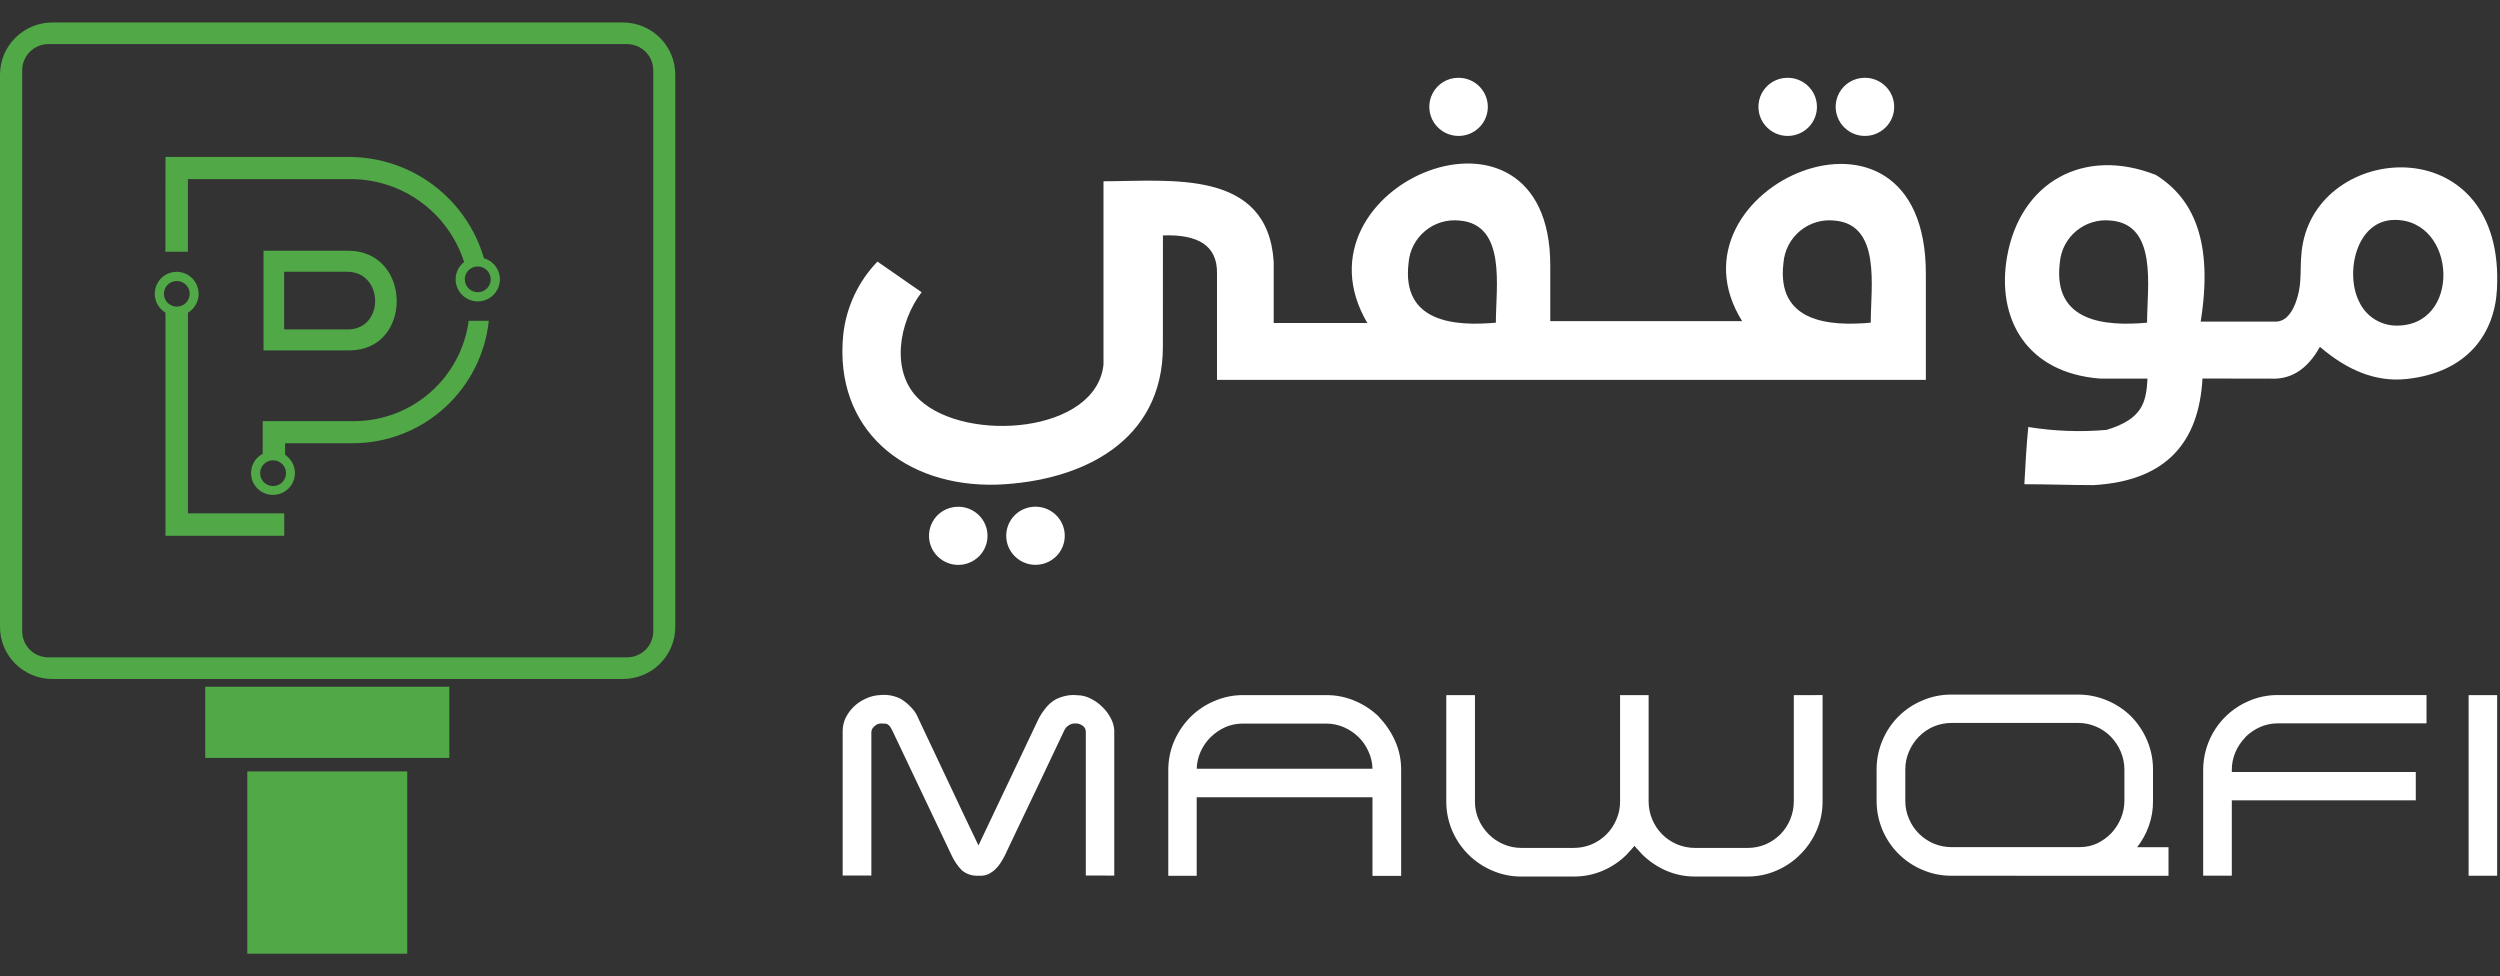 <svg width="105" height="41" viewBox="0 0 105 41" fill="none" xmlns="http://www.w3.org/2000/svg">
<rect x="0" y="0" width="105" height="41" fill="#333333" stroke="none"/>
<path d="M45.604 36.771V30.737C45.606 30.686 45.594 30.634 45.57 30.589C45.546 30.543 45.51 30.505 45.467 30.477C45.393 30.424 45.306 30.392 45.215 30.385H45.116C45.029 30.39 44.945 30.421 44.875 30.472C44.79 30.527 44.725 30.608 44.688 30.702L44.38 31.35C44.297 31.519 44.199 31.728 44.082 31.98C43.966 32.233 43.82 32.54 43.645 32.902C43.47 33.263 43.267 33.703 43.027 34.196C42.787 34.69 42.518 35.272 42.206 35.924C42.153 36.029 42.095 36.132 42.031 36.231C41.968 36.332 41.893 36.424 41.807 36.506C41.725 36.586 41.631 36.653 41.528 36.704C41.429 36.753 41.321 36.779 41.211 36.781H41.035C40.804 36.783 40.579 36.703 40.401 36.556C40.224 36.375 40.08 36.166 39.973 35.936L37.488 30.705C37.458 30.641 37.423 30.578 37.384 30.519C37.35 30.474 37.307 30.437 37.258 30.408C37.208 30.395 37.156 30.388 37.104 30.387H36.986C36.888 30.391 36.796 30.432 36.728 30.503C36.691 30.53 36.66 30.566 36.637 30.607C36.615 30.647 36.601 30.692 36.597 30.739V36.772H35.392V30.695C35.393 30.505 35.436 30.317 35.518 30.146C35.694 29.792 35.988 29.51 36.349 29.349C36.531 29.26 36.728 29.208 36.93 29.195L37.105 29.184C37.299 29.181 37.492 29.214 37.674 29.283C37.77 29.316 37.861 29.364 37.942 29.426C38.035 29.487 38.121 29.559 38.199 29.639C38.278 29.713 38.349 29.794 38.413 29.88C38.465 29.95 38.507 30.025 38.539 30.105L38.605 30.248C39.021 31.121 39.431 31.987 39.836 32.854C40.241 33.721 40.657 34.593 41.075 35.465L41.096 35.508L43.604 30.225C43.686 30.057 43.787 29.899 43.906 29.754C44.027 29.593 44.182 29.46 44.359 29.364C44.47 29.31 44.586 29.267 44.706 29.238C44.829 29.206 44.956 29.189 45.083 29.189L45.247 29.2C45.44 29.201 45.629 29.247 45.8 29.337C45.983 29.425 46.151 29.543 46.295 29.688C46.439 29.824 46.559 29.984 46.65 30.16C46.738 30.319 46.789 30.495 46.799 30.675V36.775L45.604 36.771ZM57.918 30.116C58.201 30.41 58.431 30.752 58.597 31.125C58.767 31.509 58.852 31.924 58.848 32.343V36.787H57.644V33.486H50.261V36.783H49.068V32.343C49.066 31.921 49.152 31.503 49.319 31.115C49.483 30.743 49.713 30.404 49.998 30.116C50.284 29.83 50.622 29.603 50.995 29.447C51.377 29.279 51.79 29.193 52.207 29.195H55.705C56.122 29.192 56.536 29.277 56.919 29.442C57.293 29.601 57.633 29.828 57.923 30.112L57.918 30.116ZM52.183 30.39C51.932 30.391 51.685 30.443 51.455 30.544C51.232 30.645 51.029 30.785 50.853 30.955C50.676 31.128 50.532 31.332 50.431 31.558C50.326 31.787 50.268 32.035 50.262 32.288H57.644C57.64 32.035 57.582 31.787 57.474 31.558C57.375 31.333 57.233 31.128 57.058 30.955C56.879 30.783 56.672 30.644 56.445 30.544C56.21 30.443 55.958 30.391 55.702 30.39H52.183ZM76.548 29.194V33.659C76.551 34.08 76.466 34.497 76.296 34.882C76.135 35.255 75.905 35.594 75.617 35.881C75.332 36.17 74.994 36.401 74.621 36.561C74.233 36.731 73.813 36.817 73.39 36.814H71.195C70.775 36.817 70.36 36.733 69.975 36.566C69.604 36.404 69.267 36.175 68.979 35.892C68.918 35.826 68.864 35.765 68.814 35.711C68.754 35.654 68.699 35.591 68.65 35.524C68.606 35.579 68.551 35.64 68.496 35.7C68.44 35.759 68.375 35.826 68.321 35.892C68.035 36.178 67.697 36.406 67.325 36.566C66.939 36.732 66.524 36.816 66.104 36.814H63.894C63.472 36.817 63.054 36.731 62.667 36.561C61.905 36.236 61.3 35.626 60.981 34.861C60.823 34.48 60.742 34.071 60.744 33.659V29.195H61.948V33.682C61.947 33.939 62.002 34.193 62.107 34.427C62.207 34.656 62.35 34.865 62.528 35.041C62.705 35.219 62.915 35.36 63.146 35.458C63.38 35.559 63.633 35.611 63.889 35.612H66.099C66.361 35.613 66.62 35.561 66.86 35.458C67.324 35.258 67.692 34.887 67.888 34.422C67.993 34.181 68.046 33.921 68.043 33.659V29.195H69.242V33.659C69.242 33.921 69.294 34.181 69.396 34.422C69.592 34.889 69.963 35.261 70.43 35.459C70.67 35.56 70.929 35.613 71.19 35.613H73.407C73.667 35.613 73.924 35.561 74.163 35.46C74.391 35.359 74.599 35.218 74.776 35.043C75.137 34.673 75.339 34.178 75.34 33.661V29.195L76.548 29.194ZM81.957 36.781C81.539 36.783 81.125 36.699 80.742 36.533C79.976 36.212 79.369 35.601 79.053 34.834C78.895 34.45 78.815 34.04 78.817 33.625V32.316C78.816 31.896 78.9 31.48 79.065 31.093C79.221 30.718 79.45 30.377 79.737 30.09C80.025 29.803 80.367 29.575 80.743 29.42C81.126 29.254 81.54 29.17 81.958 29.173H87.277C87.7 29.171 88.118 29.256 88.507 29.423C88.882 29.579 89.223 29.807 89.511 30.092C89.794 30.382 90.021 30.723 90.179 31.096C90.344 31.483 90.428 31.899 90.426 32.32V33.63C90.432 33.991 90.372 34.349 90.251 34.689C90.136 35.012 89.97 35.313 89.759 35.583H91.077V36.785L81.957 36.781ZM87.353 35.579C87.606 35.58 87.856 35.526 88.086 35.42C88.306 35.313 88.506 35.168 88.677 34.992C88.845 34.81 88.98 34.6 89.076 34.372C89.175 34.136 89.226 33.882 89.225 33.626V32.317C89.224 32.058 89.171 31.803 89.07 31.565C88.97 31.333 88.829 31.121 88.654 30.939C88.475 30.756 88.26 30.61 88.023 30.512C87.786 30.413 87.532 30.362 87.275 30.363H81.956C81.698 30.365 81.443 30.417 81.206 30.517C80.976 30.617 80.768 30.76 80.593 30.939C80.416 31.12 80.275 31.332 80.177 31.565C80.074 31.802 80.021 32.058 80.023 32.317V33.627C80.02 33.889 80.073 34.149 80.177 34.39C80.274 34.622 80.415 34.832 80.593 35.01C80.769 35.186 80.977 35.327 81.206 35.427C81.443 35.527 81.698 35.579 81.956 35.58L87.353 35.579ZM94.306 30.966C94.131 31.145 93.99 31.355 93.891 31.585C93.786 31.826 93.733 32.086 93.736 32.348V32.425H101.463V33.613H93.736V36.779H92.533V32.347C92.531 31.727 92.712 31.121 93.054 30.603C93.395 30.086 93.882 29.681 94.454 29.44C94.839 29.274 95.254 29.19 95.674 29.192H101.914V30.381H95.674C95.412 30.379 95.153 30.433 94.914 30.54C94.685 30.643 94.478 30.786 94.3 30.963L94.306 30.966ZM103.682 36.78V29.195H104.88V36.781L103.682 36.78Z" fill="#ffffff"/>
<path fill-rule="evenodd" clip-rule="evenodd" d="M2.182 0.944H26.18C26.76 0.949 27.314 1.182 27.724 1.593C28.132 2.002 28.361 2.556 28.361 3.134V26.333C28.361 26.619 28.305 26.902 28.195 27.166C28.086 27.43 27.925 27.67 27.723 27.872C27.314 28.282 26.759 28.513 26.18 28.517H2.182C1.602 28.513 1.048 28.282 0.638 27.872C0.436 27.67 0.275 27.43 0.166 27.166C0.056 26.902 2.80381e-05 26.619 0 26.333V3.134C5.30114e-05 2.556 0.229 2.002 0.638 1.593C1.047 1.182 1.602 0.949 2.182 0.944ZM2.028 1.852H26.338C26.631 1.854 26.91 1.971 27.117 2.177C27.218 2.279 27.299 2.4 27.354 2.533C27.409 2.666 27.437 2.808 27.437 2.952V26.515C27.437 26.658 27.409 26.8 27.354 26.933C27.299 27.066 27.218 27.186 27.116 27.287C26.91 27.492 26.631 27.608 26.34 27.609H2.024C1.734 27.607 1.456 27.491 1.251 27.286C1.15 27.185 1.07 27.064 1.015 26.932C0.96 26.8 0.933 26.658 0.933 26.515V2.953C0.932 2.809 0.96 2.667 1.015 2.534C1.069 2.402 1.149 2.281 1.25 2.179C1.455 1.973 1.733 1.855 2.024 1.852H2.028Z" fill="#50A847"/>
<path fill-rule="evenodd" clip-rule="evenodd" d="M6.95 6.592H14.676C15.95 6.597 17.189 7.014 18.208 7.78C19.226 8.547 19.969 9.623 20.326 10.846C20.492 10.894 20.641 10.986 20.756 11.114C20.872 11.241 20.95 11.399 20.982 11.568C21.012 11.737 20.995 11.911 20.933 12.071C20.869 12.231 20.763 12.37 20.625 12.473C20.522 12.55 20.404 12.605 20.278 12.634C20.152 12.664 20.022 12.666 19.895 12.643C19.768 12.619 19.648 12.569 19.541 12.496C19.434 12.424 19.344 12.33 19.276 12.22C19.185 12.075 19.137 11.906 19.136 11.734C19.136 11.594 19.168 11.455 19.229 11.329C19.291 11.203 19.381 11.093 19.493 11.007C19.172 10 18.541 9.121 17.69 8.495C16.838 7.869 15.811 7.529 14.754 7.523H7.893V10.573H6.947L6.95 6.592ZM11.462 19.334C11.57 19.332 11.675 19.362 11.765 19.421C11.856 19.479 11.927 19.563 11.969 19.662C12.011 19.76 12.023 19.869 12.003 19.974C11.983 20.079 11.932 20.176 11.857 20.252C11.8 20.309 11.732 20.353 11.657 20.38C11.581 20.408 11.5 20.419 11.42 20.411C11.34 20.404 11.263 20.379 11.194 20.338C11.124 20.298 11.065 20.242 11.02 20.176C10.96 20.087 10.927 19.983 10.927 19.876C10.926 19.805 10.939 19.735 10.966 19.669C10.992 19.604 11.031 19.544 11.081 19.494C11.131 19.443 11.191 19.403 11.256 19.376C11.321 19.348 11.391 19.334 11.462 19.334ZM20.058 11.192C20.166 11.191 20.271 11.221 20.362 11.279C20.452 11.338 20.523 11.421 20.565 11.52C20.608 11.619 20.619 11.727 20.6 11.832C20.58 11.938 20.529 12.034 20.453 12.111C20.397 12.168 20.328 12.212 20.253 12.239C20.177 12.267 20.097 12.277 20.017 12.27C19.937 12.263 19.859 12.238 19.79 12.197C19.721 12.156 19.661 12.101 19.616 12.034C19.561 11.954 19.529 11.859 19.523 11.762C19.517 11.664 19.539 11.567 19.584 11.48C19.63 11.394 19.698 11.321 19.782 11.27C19.865 11.22 19.961 11.193 20.058 11.192ZM7.421 11.802C7.528 11.801 7.633 11.832 7.722 11.89C7.812 11.949 7.882 12.033 7.924 12.131C7.965 12.229 7.977 12.337 7.956 12.442C7.936 12.546 7.885 12.643 7.809 12.718C7.753 12.774 7.684 12.818 7.609 12.845C7.534 12.872 7.454 12.882 7.374 12.874C7.294 12.867 7.217 12.841 7.149 12.8C7.08 12.76 7.021 12.704 6.976 12.638C6.917 12.549 6.886 12.445 6.886 12.339C6.885 12.268 6.898 12.199 6.925 12.133C6.951 12.068 6.991 12.009 7.041 11.959C7.091 11.909 7.15 11.87 7.215 11.843C7.281 11.816 7.351 11.802 7.422 11.803L7.421 11.802ZM11.974 19.102C12.101 19.187 12.206 19.302 12.278 19.437C12.35 19.572 12.388 19.722 12.388 19.875C12.386 20.037 12.342 20.196 12.259 20.336C12.176 20.475 12.058 20.59 11.916 20.669C11.809 20.728 11.693 20.766 11.572 20.78C11.451 20.794 11.328 20.784 11.211 20.75C11.094 20.716 10.985 20.66 10.89 20.584C10.794 20.508 10.715 20.414 10.656 20.308C10.598 20.201 10.562 20.084 10.549 19.964C10.537 19.843 10.548 19.721 10.583 19.605C10.618 19.489 10.676 19.381 10.754 19.287C10.831 19.194 10.926 19.116 11.033 19.06V17.688H14.887C16.061 17.682 17.193 17.253 18.075 16.478C18.956 15.704 19.529 14.637 19.686 13.474H20.53C20.38 14.882 19.716 16.185 18.665 17.134C17.614 18.083 16.25 18.611 14.834 18.616H11.972L11.974 19.102ZM7.421 11.414C7.623 11.416 7.82 11.484 7.98 11.607C8.1 11.699 8.195 11.818 8.258 11.955C8.321 12.092 8.35 12.242 8.341 12.393C8.333 12.543 8.287 12.69 8.209 12.819C8.131 12.948 8.023 13.056 7.894 13.133V21.56H11.938V22.505H6.95V13.133C6.776 13.029 6.642 12.872 6.566 12.684C6.491 12.496 6.479 12.289 6.532 12.094C6.586 11.899 6.702 11.727 6.862 11.604C7.023 11.482 7.219 11.415 7.421 11.414Z" fill="#50A847"/>
<path fill-rule="evenodd" clip-rule="evenodd" d="M11.068 10.53H14.621C17.319 10.53 17.351 14.717 14.672 14.717H11.068V10.53ZM11.934 11.414H14.575C16.136 11.414 16.152 13.836 14.606 13.836H11.934L11.934 11.414Z" fill="#50A847"/>
<path d="M18.871 28.843H8.62V31.833H18.871V28.843Z" fill="#50A847"/>
<path d="M17.104 32.4H10.387V40.056H17.104V32.4Z" fill="#50A847"/>
<path fill-rule="evenodd" clip-rule="evenodd" d="M48.843 9.888C50.329 9.834 51.131 10.321 51.114 11.479V15.954H80.886V11.497C80.886 2.94 69.667 7.888 73.17 13.488H65.111V11.146C65.111 3.159 54.007 7.755 57.428 13.565H53.495V10.987C53.238 7.074 49.145 7.613 46.347 7.613V15.308C46.05 18.194 40.596 18.617 38.626 16.794C37.362 15.626 37.766 13.503 38.708 12.274C38.089 11.846 37.469 11.419 36.853 10.987C36.049 11.82 35.544 12.896 35.417 14.047C35.012 18.052 38.005 20.471 41.88 20.355C45.512 20.207 48.841 18.496 48.841 14.56L48.843 9.888ZM78.571 13.553C76.852 13.707 74.598 13.553 74.906 11.035C74.927 10.777 74.999 10.525 75.119 10.296C75.238 10.066 75.403 9.863 75.602 9.698C75.802 9.532 76.032 9.409 76.28 9.334C76.528 9.26 76.788 9.236 77.046 9.263C79.019 9.428 78.571 12.049 78.571 13.553ZM62.826 13.553C61.107 13.707 58.853 13.553 59.161 11.035C59.181 10.777 59.254 10.525 59.373 10.296C59.493 10.066 59.657 9.863 59.857 9.698C60.056 9.533 60.287 9.409 60.535 9.334C60.782 9.26 61.043 9.236 61.3 9.263C63.28 9.428 62.826 12.049 62.826 13.553Z" fill="#ffffff"/>
<path fill-rule="evenodd" clip-rule="evenodd" d="M61.246 3.268C61.489 3.265 61.727 3.334 61.931 3.466C62.135 3.598 62.295 3.788 62.391 4.011C62.486 4.234 62.513 4.481 62.466 4.719C62.42 4.957 62.304 5.176 62.132 5.348C62.003 5.477 61.848 5.575 61.677 5.637C61.505 5.698 61.323 5.721 61.142 5.704C60.961 5.686 60.786 5.629 60.629 5.536C60.473 5.443 60.339 5.317 60.237 5.166C60.114 4.983 60.043 4.769 60.032 4.549C60.021 4.328 60.069 4.109 60.173 3.914C60.277 3.719 60.431 3.556 60.62 3.442C60.809 3.328 61.026 3.268 61.246 3.268Z" fill="#ffffff"/>
<path fill-rule="evenodd" clip-rule="evenodd" d="M43.484 21.282C43.727 21.28 43.964 21.35 44.167 21.483C44.37 21.616 44.529 21.806 44.624 22.029C44.718 22.252 44.743 22.497 44.697 22.735C44.651 22.973 44.535 23.191 44.364 23.362C44.235 23.49 44.08 23.589 43.909 23.65C43.738 23.712 43.556 23.735 43.375 23.718C43.194 23.701 43.02 23.644 42.863 23.552C42.707 23.459 42.573 23.333 42.471 23.183C42.312 22.949 42.24 22.667 42.267 22.386C42.294 22.104 42.417 21.841 42.617 21.641C42.846 21.411 43.158 21.282 43.483 21.281L43.484 21.282Z" fill="#ffffff"/>
<path fill-rule="evenodd" clip-rule="evenodd" d="M95.323 15.901C96.155 15.955 96.877 15.577 97.436 14.567C98.569 15.539 99.772 16.06 101.086 15.917C103.661 15.637 104.775 13.98 104.872 12.152C105.233 5.466 97.599 5.889 96.728 10.184C96.526 11.174 96.767 11.813 96.4 12.756C96.202 13.255 95.919 13.53 95.519 13.508H92.428C92.969 10.129 92.119 8.329 90.546 7.348C87.519 6.152 84.843 7.649 84.295 10.793C83.847 13.371 85.1 15.659 88.198 15.9H90.195C90.141 16.914 89.982 17.595 88.477 18.055C87.38 18.152 86.275 18.111 85.188 17.934C85.111 18.708 85.062 19.596 85.023 20.337C85.937 20.337 87.01 20.375 87.924 20.375C91.014 20.199 92.357 18.548 92.504 15.899L95.323 15.901ZM90.177 13.553C88.459 13.707 86.204 13.553 86.512 11.035C86.532 10.776 86.605 10.525 86.724 10.295C86.843 10.065 87.008 9.862 87.207 9.697C87.407 9.532 87.637 9.408 87.885 9.334C88.133 9.259 88.394 9.235 88.651 9.263C90.634 9.428 90.177 12.049 90.177 13.553ZM100.559 9.236C103.208 9.208 103.405 13.772 100.58 13.674C100.26 13.66 99.949 13.557 99.684 13.377C99.418 13.196 99.208 12.946 99.076 12.653C98.487 11.463 98.957 9.252 100.561 9.236H100.559Z" fill="#ffffff"/>
<path fill-rule="evenodd" clip-rule="evenodd" d="M75.069 3.268C75.312 3.265 75.55 3.334 75.754 3.466C75.958 3.598 76.118 3.788 76.214 4.011C76.309 4.234 76.335 4.481 76.289 4.719C76.243 4.957 76.127 5.176 75.955 5.348C75.826 5.477 75.671 5.575 75.5 5.637C75.328 5.698 75.146 5.721 74.965 5.704C74.784 5.686 74.609 5.629 74.452 5.536C74.296 5.443 74.162 5.317 74.06 5.166C73.937 4.983 73.866 4.769 73.855 4.549C73.844 4.328 73.892 4.109 73.996 3.914C74.1 3.719 74.254 3.556 74.443 3.442C74.632 3.328 74.849 3.268 75.069 3.268Z" fill="#ffffff"/>
<path fill-rule="evenodd" clip-rule="evenodd" d="M78.314 3.268C78.556 3.265 78.795 3.334 78.998 3.466C79.202 3.598 79.362 3.788 79.458 4.011C79.553 4.234 79.58 4.481 79.534 4.719C79.487 4.957 79.371 5.176 79.199 5.348C79.07 5.477 78.915 5.575 78.744 5.637C78.573 5.698 78.39 5.721 78.209 5.704C78.028 5.686 77.853 5.629 77.697 5.536C77.54 5.443 77.406 5.317 77.305 5.166C77.182 4.983 77.111 4.769 77.099 4.549C77.088 4.328 77.137 4.109 77.24 3.914C77.344 3.719 77.498 3.556 77.687 3.442C77.876 3.328 78.093 3.268 78.314 3.268Z" fill="#ffffff"/>
<path fill-rule="evenodd" clip-rule="evenodd" d="M40.233 21.284C40.476 21.281 40.714 21.35 40.918 21.482C41.122 21.614 41.282 21.804 41.378 22.027C41.473 22.25 41.499 22.497 41.453 22.735C41.407 22.974 41.291 23.193 41.119 23.364C40.99 23.493 40.835 23.591 40.663 23.653C40.492 23.715 40.309 23.737 40.128 23.72C39.947 23.703 39.772 23.645 39.616 23.552C39.46 23.459 39.326 23.333 39.224 23.182C39.101 22.999 39.03 22.785 39.019 22.565C39.008 22.345 39.056 22.125 39.16 21.93C39.263 21.735 39.418 21.572 39.607 21.458C39.796 21.345 40.012 21.285 40.233 21.284Z" fill="#ffffff"/>
</svg>
